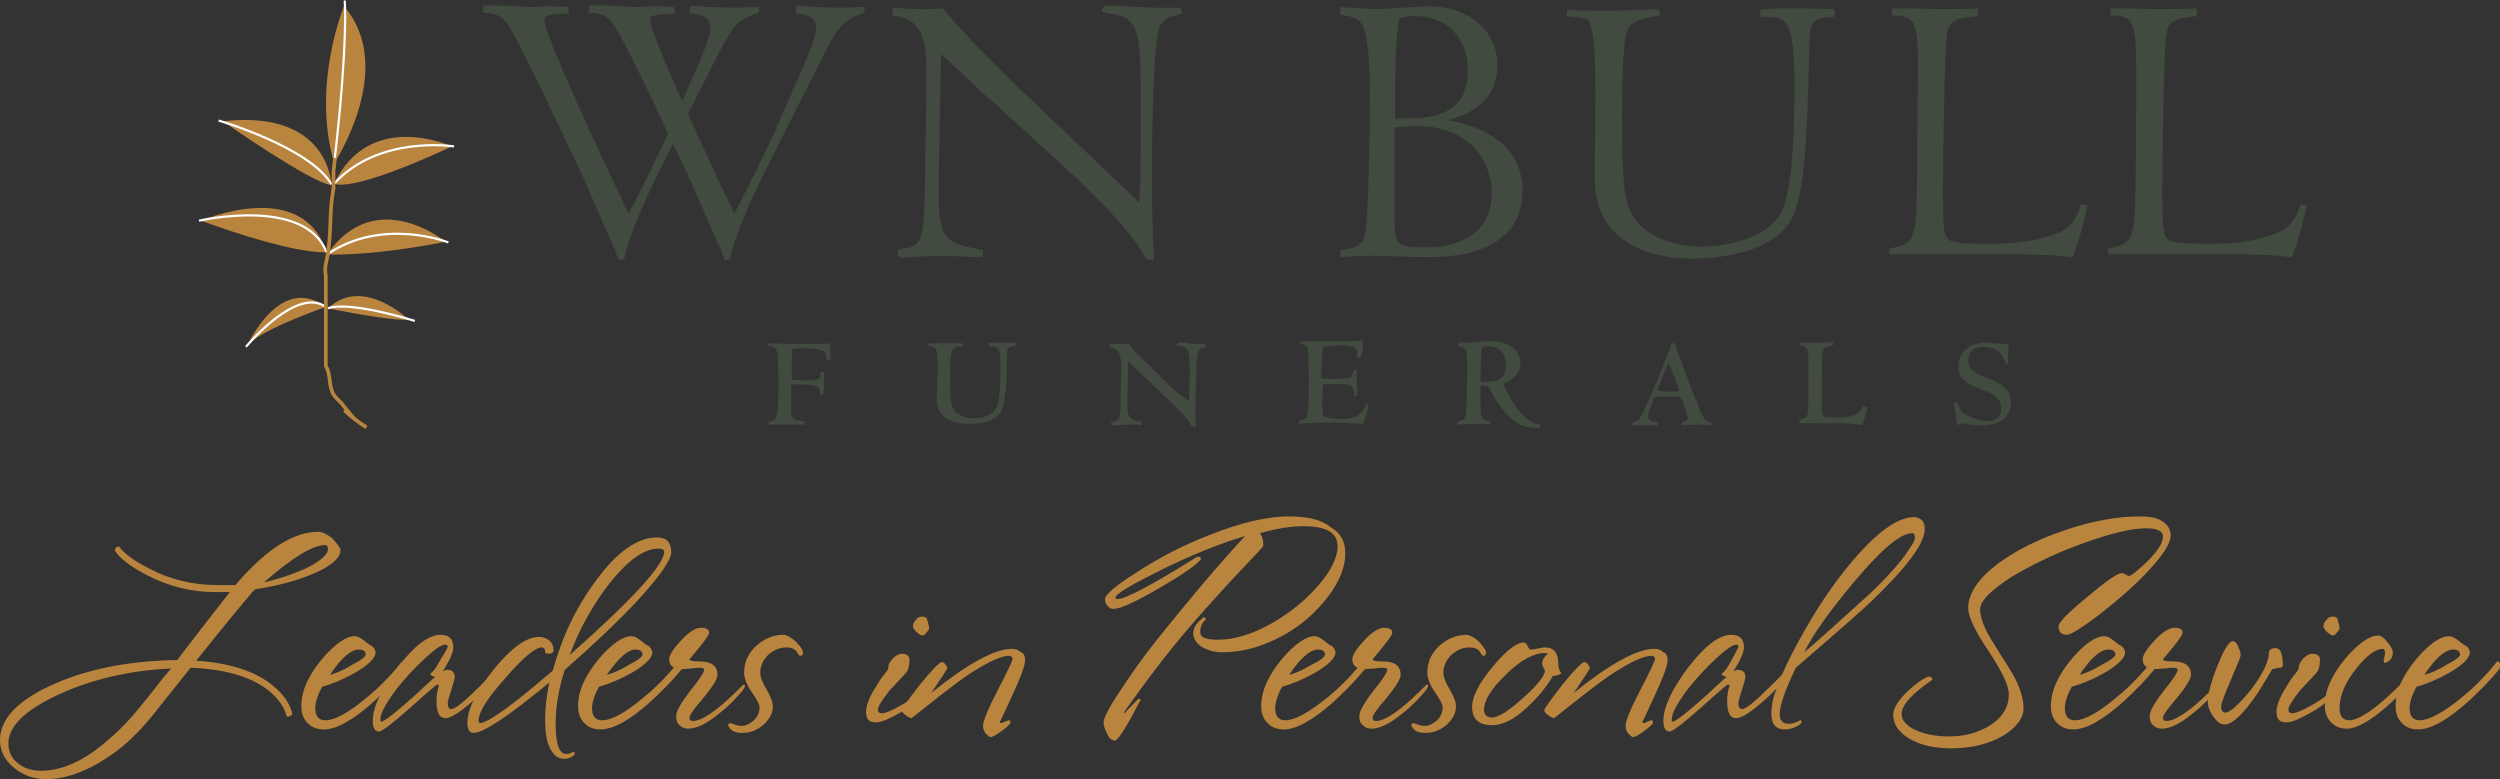 <?xml version="1.0" encoding="UTF-8"?>
<!-- Generator: Adobe Illustrator 27.0.1, SVG Export Plug-In . SVG Version: 6.00 Build 0)  -->
<svg xmlns="http://www.w3.org/2000/svg" xmlns:xlink="http://www.w3.org/1999/xlink" version="1.1" id="Layer_1" x="0px" y="0px" viewBox="0 0 356.8 111.2" style="enable-background:new 0 0 356.8 111.2;" xml:space="preserve">
<rect x="0" y="0" width="356.8" height="111.2" fill="#333333" stroke="none"/>
<style type="text/css">
	.st0{fill:#424B3F;}
	.st1{fill-rule:evenodd;clip-rule:evenodd;fill:#424B3F;}
	.st2{fill-rule:evenodd;clip-rule:evenodd;fill:#B9843E;}
	.st3{fill:none;stroke:#FFFFFF;stroke-width:0.315;stroke-miterlimit:3.864;}
	.st4{fill:none;stroke:#B9843E;stroke-width:0.529;stroke-linecap:round;stroke-miterlimit:3.864;}
	.st5{fill:none;stroke:#FFFFFF;stroke-width:0.315;stroke-linecap:round;stroke-miterlimit:3.864;}
	.st6{fill:#B9843E;}
</style>
<g>
	<g>
		<path class="st0" d="M113,54.2c0.7,0,1.3,0.1,1.8,0.1c2.3,0,2.3-0.2,2.3-1.2h0.5c0,0.4,0,0.8,0,1.4c0,0.7,0,1.4-0.1,1.8H117    c0-1,0-1.1-1.1-1.3c-0.9-0.1-1.6-0.2-3-0.1v2.5v0.9c0,1.3,0,1.7,1.9,1.8v0.5c-0.9,0-1.7,0-2.6,0c-0.7,0-1.8,0-2.5,0v-0.4    c0.4-0.1,0.9-0.2,1.1-0.7c0.3-0.8,0.3-3.6,0.3-4.7c0-0.9,0-4.3-0.3-4.9c-0.2-0.4-0.8-0.5-1.2-0.5V49c0.3,0,1.4,0,2.5,0.1    c1.1,0,2.1,0,2.5,0c2.8,0,3.2,0,4-0.1c-0.1,0.6-0.1,1.1-0.1,2.4H118c-0.1-0.6-0.1-1-0.4-1.2c-0.6-0.5-2.3-0.5-3-0.5    c-0.5,0-0.9,0-1.5,0.1c-0.1,0.5-0.1,1.4-0.1,2L113,54.2"></path>
		<path class="st0" d="M133.8,51.5c0-2-0.3-2-1.3-2.1V49h4.9l0.1,0.4c0,0-0.2,0-0.3,0c-1.5,0.2-1.6,0.3-1.6,4.9c0,3.2,0.2,4.1,1,4.7    s1.8,0.7,2.4,0.7c0.3,0,2.6,0,3.3-1.7c0.4-1.1,0.5-3.2,0.5-5.5c0-3-0.3-3-1.6-3.1l-0.1-0.5h1c0.3,0,0.6,0,1,0h1.8v0.5    c-0.4,0-0.9,0-1.1,0.4c-0.1,0.3-0.1,2.2-0.1,2.7c0,1.6-0.2,4.9-0.8,6.1c-0.8,1.7-3.2,1.9-4.6,1.9c-1.7,0-4.6-0.4-4.6-3.6    c0-0.5,0.1-2.9,0.1-3.4L133.8,51.5"></path>
		<path class="st0" d="M169.7,57.3c0-0.6,0.1-3.2,0.1-3.7c0-3.9-0.1-4.1-1.9-4.3l0.2-0.4c0.1,0,0.3,0,0.5,0c0.1,0,0.6,0,1,0.1    s0.9,0.1,1,0.1s1.3,0,1.5,0v0.5c-0.3,0-0.8,0-1,0.4c-0.4,0.7-0.4,3.8-0.4,4.8c0,0.6-0.1,3.4-0.1,3.9c0,0.2,0,1,0.1,1.5v0.7h-0.6    c-0.6-1.2-1.6-2.1-2.6-3.1l-5.7-5.5c-0.2-0.2-0.5-0.5-0.8-0.7c0,0.4,0,1.2,0,1.6l-0.1,4.3c0,1.7,0,2.4,2,2.7c0,0.2,0,0.4,0,0.5    c-0.2,0-0.5-0.1-0.7-0.1c-0.3,0-0.6,0-1,0s-2.2,0.1-2.6,0.1c0-0.2,0-0.3,0-0.5c1.2,0,1.3-0.7,1.3-2.2l0.1-5.4c0-1.5,0-2.8-1.6-3    c0-0.2,0-0.3,0-0.6c0.1,0,0.5,0,0.9,0.1c0.4,0,0.8,0,0.9,0h0.9c1.1,1.3,1.2,1.4,4.3,4.4c0.8,0.9,1.7,1.7,2.6,2.5L169.7,57.3"></path>
		<g>
			<path class="st0" d="M193.7,56.5h-0.4c-0.2-1.6-0.2-1.7-3.1-1.7c-0.8,0-1,0-1.4,0.1c0,0.3-0.1,2.4-0.1,2.4c0,1,0.1,1.7,0.2,2.2     c0.6,0.1,1.5,0.3,2.5,0.3c2.8,0,3.3-1.4,3.5-2.1h0.4c-0.1,1.1-0.3,1.6-0.8,2.8c-2.5-0.1-3.1-0.2-4.8-0.2c-1.7,0-2.5,0-4.3,0.2     l0.1-0.5c0.7-0.1,1-0.2,1.1-0.8c0.2-1,0.2-4.2,0.2-5.5c0-0.5-0.1-2.7-0.1-3.3c-0.1-1-0.2-1.1-0.9-1.3c-0.1,0-0.2,0-0.2-0.1v-0.3     h5.8c1.3,0,2,0,3.1-0.1c0.1,1.3-0.2,2.5-0.5,2.5c-0.1,0-0.3,0-0.4-0.1c0-0.2,0.1-0.5,0.1-0.7c0-0.7-0.8-1-2.6-1     c-0.7,0-1.5,0.1-2.3,0.2c-0.1,1.1-0.2,1.8-0.2,2.9c0,0.4,0,0.7,0,1.6c0.4,0,1,0.1,1.7,0.1c1.3,0,2.3-0.1,2.4-0.2     c0.3-0.1,0.5-1,0.5-1.1h0.4L193.7,56.5"></path>
			<path class="st0" d="M208,60.2c0.8-0.2,1.1-0.4,1.2-1c0.1-0.5,0.2-4.7,0.2-5.7c0-2.4,0-2.8-0.1-3.2c-0.1-0.8-0.8-0.8-1.2-0.9     l0.1-0.5c0.3,0,1.4,0,1.6,0s0.9,0,1.5-0.1s1.3-0.1,1.5-0.1c3,0,4.2,1.7,4.2,3.1s-1.1,2.5-2.5,3c2,4,3.5,5.6,5.3,5.8v0.5     c-1.8,0-4.4,0-7.4-6c-0.5,0-0.7,0-1.1-0.1c0,0.4,0,0.7,0,1.8c0,0.6,0,2.5,0.2,2.8c0.2,0.4,1,0.5,1.2,0.6l-0.1,0.4     c-0.6-0.1-0.9-0.1-1.2-0.1c-0.3,0-0.6,0-1.1,0c-0.8,0-0.9,0-2.3,0.1L208,60.2L208,60.2z M212.4,49.4c-1,0-1,0.2-1,1.4     c-0.1,1.8-0.1,2-0.1,3.6c0.3,0.1,0.3,0.1,0.8,0.1c0.9,0,2.8,0,2.8-2.4C215,51.4,214.6,49.4,212.4,49.4"></path>
		</g>
		<path class="st0" d="M235.6,58c-0.1,0.3-0.4,1.1-0.4,1.4c0,0.7,0.9,0.8,1.4,0.9v0.4c-0.1,0-0.7,0-1.2,0s-1,0-1.1,0    c-0.2,0-1,0-1.3,0v-0.4c0.3-0.1,0.8-0.2,1.1-0.7c0.7-1,3.9-8.9,4.1-9.5c0.2-0.5,0.3-0.8,0.4-1.1h0.5c0.1,0.4,0.2,0.8,0.4,1.4    c0.4,1.1,2.2,5.9,2.6,6.8c1.1,3,1.4,3,2.1,3.1v0.4c-0.4,0-0.8-0.1-1.6-0.1c-1.1,0-2,0.1-2.6,0.1v-0.4c0.5-0.1,0.9-0.3,0.9-0.7    c0-0.3-0.9-2.7-1-2.9c-0.3,0-0.5-0.1-1.3-0.1c-0.7,0-1.6,0-2.5,0.1L235.6,58L235.6,58z M236.5,55.7c0.5,0.1,1.2,0.2,2,0.2    c0.6,0,0.9,0,1.2-0.1c-0.5-1.4-1-2.8-1.6-4L236.5,55.7"></path>
		<path class="st0" d="M266.5,58.1c-0.1,0.6-0.1,0.7-0.7,2.6c-0.4-0.1-0.7-0.1-1.2-0.2c-0.5,0-1.3-0.1-2.5-0.1h-5.3v-0.5    c0.3,0,0.8-0.2,1-0.4c0.3-0.4,0.3-0.6,0.3-5.1c0-3.4,0-3.7-0.1-4.2c-0.1-0.8-0.6-0.8-1.2-0.9v-0.4c0.7,0,0.9,0,2.3,0    s1.8,0,2.5-0.1v0.5c-0.6,0.1-1.1,0.2-1.3,0.5c-0.3,0.5-0.3,3.8-0.3,4.7v2.8c0,1.2,0,1.7,0.2,2c0.1,0.3,0.6,0.3,1.4,0.3    c3.6,0,4-0.8,4.3-1.7L266.5,58.1"></path>
		<path class="st0" d="M279.4,57.4c0.2,0.9,0.5,1.5,1.8,2.1c0.8,0.4,1.8,0.6,2.6,0.6c0.4,0,1.8-0.1,1.8-1.9c0-1.5-1.3-2.1-3-2.7    s-3.1-1.3-3.1-3.3c0-1.9,1.6-3.3,3.9-3.3c0.4,0,2.3,0.2,2.5,0.2s0.4,0,0.5-0.1l0.3,0.1c0,0.1-0.1,1-0.1,1.1c0,0.2,0,1,0,1.1v0.6    h-0.4c-0.4-2.4-2.9-2.4-3.2-2.4c-1.7,0-2.1,1.2-2.1,2c0,0.9,0.4,1.6,2.6,2.4c1.5,0.6,3.5,1.3,3.5,3.6c0,1.2-0.7,3.2-4.2,3.2    c-0.9,0-1.8-0.1-2.6-0.3H280c-0.2,0-0.2,0.1-0.2,0.2h-0.5c-0.1-1-0.2-1.6-0.5-3.1L279.4,57.4"></path>
	</g>
	<g>
		<path class="st0" d="M95.6,18.5c-0.4,1-3.9,8.3-5.9,12c-0.6-1.2-1-2-1.1-2.4l-0.8-1.6L84,18.3c-1.7-3.8-6.3-13.8-6.3-15.4    c0-0.7,0.3-0.8,3.5-1L81.1,1l-2.4-0.1c-1.1,0-2.2,0.1-3,0.1c-0.9,0-2.3-0.2-4.5-0.2H69l-0.1,1c1.2,0.1,2.2,0.1,3.2,1.2    c1.1,1.2,4.8,9,6.1,11.7l4.6,9.7c0.9,1.9,1.7,3.8,2.3,5.2l1.8,4.1c0.9,2,1.1,2.6,1.4,3.4l0.8-0.1c0.4-3,3.6-9.8,5.4-13.4l6.2-12.3    c3.9-7.8,4.1-8.3,7.6-9.5V1c-1.1,0-1.9,0.1-3.3,0.1S102.1,1,101,1c-1.2-0.1-2.1-0.2-2.4-0.2l-0.2,1.1c1.4,0.1,3,0.4,3,2.1    c0,1.3-1.6,5-2.4,6.7L95.6,18.5"></path>
		<path class="st0" d="M110.7,18.5c-0.4,1-3.9,8.3-5.9,12c-0.6-1.2-0.9-2-1.1-2.4l-0.8-1.6l-3.8-8.2c-1.7-3.8-6.3-13.8-6.3-15.4    c0-0.7,0.3-0.8,3.5-1L96.2,1l-2.4-0.1c-1.1,0-2.2,0.1-3,0.1c-0.9,0-2.3-0.2-4.5-0.2h-2.2l-0.1,1c1.2,0.1,2.2,0.1,3.2,1.2    c1.1,1.2,4.8,9,6.1,11.7l4.6,9.7c0.9,1.9,1.7,3.8,2.3,5.2l1.8,4.1c1,2,1.1,2.6,1.4,3.4l0.8-0.1c0.4-3,3.6-9.8,5.4-13.4l6.2-12.3    c3.9-7.8,4.1-8.3,7.6-9.5V1c-1.1,0-1.9,0.1-3.3,0.1s-2.8-0.1-4-0.1c-1.2-0.1-2.1-0.2-2.4-0.2l-0.2,1.1c1.4,0.1,3,0.4,3,2.1    c0,1.3-1.6,5-2.4,6.7L110.7,18.5"></path>
		<path class="st1" d="M195.5,15.1c0,0.9-0.1,15.5-0.7,18.4c-0.3,1.8-1.9,2-3.5,2.2v1c2.8-0.2,3.6-0.2,5.4-0.2c0.5,0,2,0.1,3.5,0.1    c1.5,0.1,3,0.1,3.6,0.1c2.5,0,13.5,0,13.5-9.5c0-3.8-2.1-8.5-10.5-10v-0.1c4.9-1.3,6.9-4.2,6.9-7.7c0-5.4-4.5-8.5-9.7-8.5    c-0.5,0-2.1,0.1-3.7,0.2s-3.2,0.2-3.8,0.2c-0.7,0-1.7-0.1-2.6-0.1c-0.9-0.1-1.8-0.1-2.6-0.2v1.1c1.3,0.2,2.6,0.4,3.2,1.6    c0.7,1.3,1,5.5,1,8.6L195.5,15.1L195.5,15.1z M199.1,13.6c0-1.7,0.1-10.4,0.7-10.9c0.3-0.4,1.7-0.4,2.3-0.4c3.9,0,7.4,2.7,7.4,7.7    c0,6.8-5.8,6.9-9.1,6.9c-0.6,0-0.8,0-1.3,0.1V13.6L199.1,13.6z M199.1,18.2c1.1-0.2,3-0.2,3.2-0.2c7.7,0,10.6,5.3,10.6,9.5    c0,6.3-5.4,7.8-9.2,7.8c-4.8,0-4.7,0-4.7-6.4V18.2"></path>
		<path class="st0" d="M152.2,24.1c2.4,2.2,9.5,8.9,11.4,12.9l1.1,0.1c-0.2-3-0.3-8.3-0.3-11.4c0-4.7,0.1-17.6,0.9-21.2    c0.3-1.5,1.1-2.1,3.4-2.5l-0.1-0.9h-3.5c-0.3,0-1.3,0-2.6-0.1c-1.3-0.1-3.2-0.2-3.7-0.2c-0.4,0-0.9,0-1.3,0.1l-0.3,0.8    c4.8,0.8,5.6,0.8,5.6,11.5v5.3c0,3.5,0,6.9-0.2,10.4l-16.1-15.3c-1.8-1.8-8.3-7.9-11.9-12.4l-2.4,0.1c-1.1,0-2.2,0-4.8-0.2v1.1    c5,0.6,4.9,4.4,4.8,11.3l-0.2,13c-0.1,8-0.5,8.7-3.2,9c-0.6,0.1-0.7,0.2-0.7,0.6c0,0.5,0.2,0.7,0.7,0.7c0.4,0,1.8-0.2,3.1-0.2    c1.3-0.1,2.6-0.1,3-0.1c0.5,0,1.6,0.1,2.7,0.1c1.1,0.1,2.2,0.1,2.6,0.1c0.1-0.4,0.1-0.6,0.1-1c-6-1.2-6.5-1.2-6.3-11.3l0.3-16.7    c0.2,0.1,6.6,6.3,7.6,7L152.2,24.1"></path>
		<path class="st0" d="M223.6,2.3c3.1,0.3,3.1,0.3,3.4,1.2c0.6,2,0.7,5.9,0.7,10.1c0,1.8-0.1,10-0.1,11.9c0,8.6,7.1,11.4,13.9,11.4    c3,0,11.4-0.5,14.2-5.7c1.7-3.3,2.2-9.7,2.5-23.6c0.1-4.7,0.1-5,3.6-5.2V1.3c-2-0.1-5.9-0.1-7.9-0.1c-0.5,0-1.9,0.1-2.7,0.2l0.1,1    c3.7,0,4.8,0,4.8,9.8c0,4.6-0.1,13.2-1.5,17.2c-1.6,4.9-9,5.8-11.6,5.8c-1.7,0-9.5-0.3-10.9-6.8c-0.5-2.4-0.6-6.3-0.6-11.4    c0-2.5,0-11.3,0.8-12.8c0.5-0.9,1.1-1.5,4.7-2l-0.3-0.9c-4.5,0.2-4.5,0.2-9.1,0.2c-1.3,0-2.6,0-3.9-0.1L223.6,2.3"></path>
		<path class="st0" d="M273.6,25.2c-0.1,9.1-0.2,9.5-4,10.3l0.1,0.8h19.1c0.7,0,2.4,0.1,3.3,0.1c0.9,0,1.8,0.1,3.7,0.3    c1.2-3,1.9-6.3,2.1-7.4l-0.9-0.1c-0.6,2.3-1.8,3.2-2.4,3.6c-1.2,0.7-4.5,2-10.4,2c-5.4,0-5.7-0.3-6.2-0.7    c-0.6-0.6-0.7-2.1-0.7-6.4s0.1-10,0.2-14.5s0.2-8.2,0.6-9.2c0.6-1.5,2.4-1.5,4.1-1.7l0.1-1.1c-1.5,0.1-3.6,0.1-6,0.1    c-0.6,0-1.1-0.1-6.3-0.1v1c3.8,0.1,3.8,0.8,3.7,11L273.6,25.2"></path>
		<path class="st0" d="M304.8,25.2c-0.1,9.1-0.2,9.5-4,10.3l0.1,0.8h19.2c0.7,0,2.3,0.1,3.2,0.1s1.8,0.1,3.8,0.3    c1.2-3,1.9-6.3,2.1-7.4l-0.9-0.1c-0.6,2.3-1.8,3.2-2.4,3.6c-1.2,0.7-4.5,2-10.4,2c-5.4,0-5.7-0.3-6.2-0.7    c-0.6-0.6-0.7-2.1-0.7-6.4s0.1-10,0.2-14.5c0.1-4.5,0.2-8.2,0.6-9.2c0.6-1.4,2.4-1.5,4.1-1.7V1.2c-1.5,0.1-3.6,0.1-6,0.1    c-0.6,0-1.1-0.1-6.3-0.1v1c3.7,0.1,3.7,0.8,3.7,11L304.8,25.2"></path>
	</g>
	<g>
		<path class="st2" d="M49.1,0.9c7.6,8.8-1.4,22.4-1.4,22.4C44.4,12.1,49.1,0.9,49.1,0.9L49.1,0.9z"></path>
		<path class="st2" d="M47.7,26.2c5.1-10.7,16.8-5.3,16.8-5.3C49.6,27.8,47.7,26.2,47.7,26.2L47.7,26.2z"></path>
		<path class="st2" d="M31.8,17.3c15.3-1.7,15.5,9.1,15.5,9.1C44.5,26.2,31.8,17.3,31.8,17.3L31.8,17.3z"></path>
		<path class="st2" d="M46.7,36.3c6.9-10,16.9-1.8,16.9-1.8C52.4,36.7,46.7,36.3,46.7,36.3L46.7,36.3z"></path>
		<path class="st2" d="M46.6,36c-3.4-10.8-17.9-4.5-17.9-4.5S41.2,36.2,46.6,36L46.6,36z"></path>
		<path class="st2" d="M46.8,44c5-4.7,11.5,1.6,11.5,1.6C55.9,45.9,46.8,44,46.8,44L46.8,44z"></path>
		<path class="st2" d="M46.5,43.8C40,39,35.4,49.1,35.4,49.1C38.1,46.7,46.5,43.8,46.5,43.8L46.5,43.8z"></path>
		<path class="st3" d="M47.7,26.2c6.4-7,17.1-5.3,17.1-5.3 M47.3,26.3c-3.1-5.3-16.1-9.1-16.1-9.1 M46.7,36.3    c7.9-5.4,17.3-1.7,17.3-1.7 M46.6,36c-3.1-8-18.2-4.5-18.2-4.5 M46.8,44c3.2-1.1,12.4,1.8,12.4,1.8 M46.5,43.8    c-4.2-3-11.4,5.7-11.4,5.7"></path>
		<g>
			<path class="st4" d="M47.9,21.8c-0.1,1-0.2,1.6-0.3,2.6v2.5c-0.6,3.3-0.3,5.2-0.7,8.5c-0.1,1.6-0.7,2.5-0.4,4v12.8     c0.7,1.3,0.4,2.3,0.9,3.7c0.3,0.7,0.7,1,1.3,1.6c1.1,1.3,1.6,2.3,3.2,3.2l0.4,0.3c-1.2-0.8-1.9-1.3-3-2.3"></path>
			<path class="st5" d="M47.8,22.4c1.9-16.6,1.4-22.2,1.4-22.2"></path>
		</g>
	</g>
	<g>
		<path class="st6" d="M48.6,78.5c0,1.1-1.2,2.2-3.7,3.3c-2.3,1-5.1,1.8-8.5,2.3c-0.3,0.3-0.6,0.6-0.7,0.8c-0.8,0.9-3.4,4-7.7,9.4    c4.8,0.3,8.5,1.5,11,3.6c1.5,1.2,2.4,2.6,2.7,3.9c0,0.2-0.1,0.3-0.3,0.4c-0.2,0.1-0.4,0.1-0.5,0c-0.3-1.3-1.2-2.5-2.5-3.6    c-2.5-2-6.2-3.1-11.2-3.3l-5.5,6.9c-1.9,2.3-3.9,4.3-6.2,5.8c-3.1,2.1-6.1,3.2-9,3.2c-1.7,0-3.3-0.6-4.6-1.7S0,107.1,0,105.6    c0-2.9,2.4-5.5,7.1-7.7c4.9-2.3,11-3.6,18.2-3.7c1.8-2.4,4.3-5.6,7.5-9.7c-0.8,0-1.5,0-2.2,0c-3.3,0-6.5-0.8-9.6-2.4    c-2.3-1.2-3.8-2.3-4.6-3.5c0-0.1,0-0.2,0.1-0.4c0.1-0.1,0.3-0.2,0.5-0.2c0.7,1,2.1,2,4.2,3.1c3,1.6,6.3,2.4,9.8,2.4    c0.9,0,1.8,0,2.6,0c0.3-0.3,0.5-0.6,0.6-0.7c4.1-4.6,7.8-6.9,11.2-6.9c0.6,0,1.2,0.3,2,0.9C48.2,77.7,48.6,78.2,48.6,78.5z     M24.4,95.4c-6.1,0.3-11.5,1.6-16.2,3.8c-4.7,2.2-7,4.5-7,6.9c0,1.1,0.4,2,1.2,2.7c0.9,0.8,2,1.2,3.5,1.2c2.4,0,4.8-0.9,7.4-2.7    c1.9-1.4,4-3.2,6.1-5.7c1.4-1.7,2.7-3.3,4-5C23.7,96.3,24,95.9,24.4,95.4z M46.8,78.4c0-0.4-0.1-0.6-0.4-0.6    c-1.8,0-4.7,1.8-8.7,5.3c2.6-0.6,4.8-1.4,6.6-2.3C45.9,79.9,46.8,79.1,46.8,78.4z"></path>
		<path class="st6" d="M57.8,95.5c-1.2,1.5-2.7,3-4.3,4.5c-3,2.7-5.4,4.1-7.3,4.1c-1,0-1.7-0.3-2.3-0.9c-0.6-0.6-0.9-1.4-0.9-2.4    c0-2.2,1-4.4,3-6.8c1.8-2.1,3.4-3.2,4.6-3.2c0.3,0,0.6,0.1,0.9,0.3c0.3,0.2,0.6,0.4,0.8,0.6c0.3,0.2,0.5,0.4,0.8,0.5    c0.3,0.3,0.5,0.6,0.5,0.9c0,0.8-1,1.8-2.9,2.9c-1.6,0.9-3.2,1.6-4.7,2c-0.7,1.2-1,2.3-1,3.1c0,1.1,0.5,1.7,1.4,1.7    c1.4,0,3.4-1.1,6-3.3c2.1-1.7,3.7-3.5,5-5.1c0.2,0,0.4,0.1,0.4,0.4C57.9,95.1,57.9,95.3,57.8,95.5z M52.2,93.4    c0-0.4-0.3-0.7-1-0.7c-1.1,0-2.5,1.2-4.1,3.6c0.9-0.2,2-0.7,3.3-1.5C51.6,94.2,52.2,93.7,52.2,93.4z"></path>
		<path class="st6" d="M71.7,95.6c-0.7,1-1.9,2.3-3.6,3.9c-2.2,2-3.7,3-4.5,3c-0.9,0-1.3-0.8-1.3-2.4c0-0.8,0.1-1.5,0.3-2.1    c0.1-0.2,0-0.3-0.2-0.3c-0.1,0-1.3,1-3.5,3c-2.8,2.5-4.4,3.7-4.8,3.7c-0.6,0-0.9-0.5-0.9-1.5c0-2,1.2-4.5,3.5-7.6    c2.4-3.1,4.4-4.7,6.2-4.7c1.2,0,1.8,0.6,1.8,1.8c0,0.7-0.5,1.8-1.5,3.4c0.2-0.1,0.4-0.2,0.6-0.2c0.7,0,1.1,0.3,1.1,1    c0,0.3-0.2,0.9-0.5,1.9c-0.3,0.9-0.5,1.6-0.5,1.9c0,0.5,0.2,0.8,0.5,0.8c0.5,0,1.7-0.9,3.6-2.8c1.5-1.4,2.6-2.6,3.5-3.6    c0.1,0,0.2,0.1,0.3,0.2C71.8,95.1,71.8,95.3,71.7,95.6z M63.9,92.3c0-0.2-0.1-0.3-0.4-0.3c-0.5,0-1.5,0.7-2.9,2s-2.7,2.7-3.9,4.2    c-1.6,2.1-2.4,3.6-2.4,4.4c0,0.3,0,0.4,0.1,0.4c0.4,0,2.1-1.3,5.1-4c0.6-0.6,1.5-1.4,2.6-2.4c-0.5-0.1-0.7-0.3-0.7-0.4    c0,0,0.2-0.2,0.5-0.5c0.2-0.2,0.5-0.7,1-1.6C63.6,93,63.9,92.4,63.9,92.3z"></path>
		<path class="st6" d="M95.8,78.8c0,1.1-1.6,3.4-4.8,6.9c-2.9,3.1-6.4,6.4-10.4,9.9c-0.9,2.8-1.3,5.4-1.3,7.7c0,2.9,0.5,4.3,1.5,4.3    c0.4,0,0.7-0.1,1-0.3c0.1,0,0.2,0,0.2,0.1s0,0.2,0,0.3c-0.4,0.4-0.9,0.6-1.5,0.6c-0.8,0-1.5-0.5-2-1.5s-0.7-2.3-0.7-4.1    c0-1.6,0.2-3.4,0.6-5.3c-5.8,4.8-9.4,7.2-10.8,7.2c-0.6,0-0.9-0.5-0.9-1.4c0-2,1.3-4.6,3.8-7.7s4.7-4.6,6.4-4.6    c0.6,0,1.1,0.2,1.5,0.5c0.4,0.4,0.6,0.8,0.6,1.4c0,0.3-0.2,0.5-0.7,0.5c-0.4,0-0.5-0.1-0.5-0.3c0-0.4-0.2-0.6-0.5-0.6    c-0.9,0-2.7,1.5-5.2,4.4c-2.6,2.9-3.8,4.9-3.8,6c0,0.2,0.1,0.4,0.2,0.4c1.1,0,4.6-2.5,10.4-7.5c1.3-4.8,3.3-9,6.2-12.9    c3-4.1,5.9-6.1,8.7-6.1C95.1,76.7,95.8,77.4,95.8,78.8z M94.8,78.8c0-0.4-0.3-0.5-0.9-0.5c-1.9,0-4.2,1.6-6.7,4.7    c-2.4,3-4.4,6.5-5.9,10.5C90.2,85.6,94.7,80.7,94.8,78.8z"></path>
		<path class="st6" d="M97.3,95.5c-1.2,1.5-2.7,3-4.3,4.5c-3,2.7-5.4,4.1-7.3,4.1c-1,0-1.7-0.3-2.3-0.9c-0.6-0.6-0.9-1.4-0.9-2.4    c0-2.2,1-4.4,3-6.8c1.8-2.1,3.4-3.2,4.6-3.2c0.3,0,0.6,0.1,0.9,0.3c0.3,0.2,0.6,0.4,0.8,0.6c0.3,0.2,0.5,0.4,0.8,0.5    c0.3,0.3,0.5,0.6,0.5,0.9c0,0.8-1,1.8-2.9,2.9c-1.6,0.9-3.2,1.6-4.7,2c-0.7,1.2-1,2.3-1,3.1c0,1.1,0.5,1.7,1.4,1.7    c1.4,0,3.4-1.1,6-3.3c2.1-1.7,3.7-3.5,5-5.1c0.2,0,0.4,0.1,0.4,0.4C97.4,95.1,97.4,95.3,97.3,95.5z M91.7,93.4    c0-0.4-0.3-0.7-1-0.7c-1.1,0-2.4,1.2-4.1,3.6c0.9-0.2,2-0.7,3.3-1.5C91.1,94.2,91.7,93.7,91.7,93.4z"></path>
		<path class="st6" d="M106.1,98.4c-0.9,1.1-1.9,2.2-3.3,3.3c-1.8,1.5-3.3,2.3-4.6,2.3c-0.5,0-0.9-0.2-1.2-0.5    c-0.4-0.3-0.5-0.8-0.5-1.3c0-0.7,0.7-1.9,2-3.6c1.4-1.7,2-2.7,2-3c0-0.2-0.2-0.3-0.6-0.3c-0.2,0-0.6,0-1.1,0.1    c-0.6,0-1.1,0.1-1.4,0.1c-1.3,0-1.9-0.5-1.9-1.4c0-0.6,0.6-1.5,1.7-2.7s2.1-1.8,2.8-1.8c0.8,0,1.2,0.2,1.2,0.7    c0,0.3-0.5,1-1.4,2.1s-1.4,1.7-1.4,1.7c0,0.2,0.5,0.3,1.5,0.3c1.7,0,2.5,0.7,2.5,1.9c0,0.6-0.7,1.7-2,3.3c-1.4,1.6-2,2.5-2,2.8    c0,0.4,0.2,0.5,0.5,0.5c0.8,0,2-0.6,3.5-1.8c0.8-0.6,2.1-1.8,3.7-3.4C106.4,97.7,106.4,97.9,106.1,98.4z"></path>
		<path class="st6" d="M114.6,93.1c0,0.3-0.1,0.5-0.4,0.5c-0.1,0-0.3-0.2-0.5-0.6c-0.3-0.4-0.8-0.6-1.5-0.6c-1,0-1.8,0.4-2.6,1.1    c-0.7,0.7-1.1,1.6-1.1,2.5c0,0.6,0.3,1.4,0.9,2.4s0.9,1.8,0.9,2.4c0,1-0.5,1.9-1.4,2.7c-1,0.8-1.9,1.1-3,1.1s-1.8-0.4-2-1.2    c0.1-0.1,0.2-0.2,0.4-0.2c0,0,0.2,0.1,0.5,0.2s0.7,0.2,1,0.2c0.7,0,1.2-0.3,1.8-0.8c0.5-0.5,0.8-1.1,0.8-1.8    c0-0.5-0.4-1.2-1.1-2.2s-1.1-2-1.1-2.8c0-1.5,0.6-2.8,1.7-3.8s2.4-1.6,3.9-1.6c0.4,0,1,0.3,1.7,0.9    C114.3,92.3,114.6,92.8,114.6,93.1z"></path>
		<path class="st6" d="M131.5,99.4c-0.7,0.8-1.7,1.6-3,2.3c-1.6,0.9-2.7,1.4-3.5,1.4c-1,0-1.4-0.5-1.4-1.5c0-0.8,0.4-2,1.3-3.4    c0.5-0.9,1-1.6,1.5-2.2c0.3-0.3,0.4-0.6,0.4-0.9s0.2-0.6,0.6-1.1c0.4-0.4,0.9-0.7,1.3-0.7c0.7,0,1.1,0.3,1.1,0.8    c0,0.8-0.1,1.4-0.4,1.8c-0.5,0.6-1.4,1.5-2.4,2.6c-1.1,1.4-1.7,2.3-1.7,2.8c0,0.3,0.2,0.5,0.5,0.5c0.6,0,1.5-0.4,2.9-1.2    c1.1-0.6,2-1.3,2.7-1.8C131.4,98.9,131.5,99.1,131.5,99.4z M132.6,89.7c0,0.1-0.1,0.3-0.4,0.6c-0.2,0.3-0.4,0.4-0.6,0.4    s-0.4-0.2-0.8-0.5c-0.3-0.3-0.5-0.6-0.5-0.8c0-0.3,0.1-0.6,0.4-0.9c0.2-0.3,0.5-0.5,0.8-0.5c0.5,0,0.8,0.1,0.8,0.4    C132.6,89.2,132.6,89.6,132.6,89.7z"></path>
		<path class="st6" d="M146.3,94.2c0,0.8-0.6,2.4-1.8,5c-1.2,2.6-1.8,3.9-1.8,3.8c0,0.2,0.1,0.2,0.2,0.2s0.3-0.1,0.5-0.2    c0.3-0.1,0.5-0.2,0.6-0.2c0.2,0,0.2,0.1,0.2,0.4c0,0.1-0.4,0.5-1.2,1.1c-0.8,0.6-1.4,0.9-1.6,0.9s-0.4-0.2-0.7-0.5    c-0.3-0.4-0.4-0.7-0.4-1.1c0-0.7,0.7-2.4,2.1-5.1s2.1-4.2,2.1-4.4c0-0.4-0.2-0.5-0.5-0.5c-1.1,0-2.8,0.8-5.2,2.3    c-1.6,1-3.5,2.5-5.8,4.3c-1.9,1.5-2.9,2.3-2.9,2.3c-0.1,0-0.4-0.1-0.8-0.4s-0.6-0.5-0.6-0.7c0-0.3,0.9-1.5,2.6-3.7    c1.7-2.1,2.8-3.2,3.1-3.2c0.2,0,0.4,0.1,0.5,0.3c0.2,0.2,0.3,0.4,0.3,0.5c0,0.2-0.8,1.4-2.3,3.6c5.2-4.2,9.1-6.3,11.5-6.3    c0.5,0,0.9,0.1,1.3,0.5C146.1,93.2,146.3,93.6,146.3,94.2z"></path>
		<path class="st6" d="M192,79c0,1.9-0.8,4-2.5,6.2s-3.8,4.1-6.4,5.5c-2.9,1.6-5.8,2.4-8.7,2.4c-1.1,0-2.1-0.3-2.9-0.8    s-1.2-1.2-1.2-1.9c0-0.8,0.5-1.6,1.5-2.3c0.2,0,0.2,0,0.3,0.3c-0.6,0.5-0.8,1.1-0.8,1.8c0,0.8,0.8,1.1,2.5,1.1    c2.4,0,5-0.8,7.8-2.4c2.6-1.5,4.8-3.3,6.6-5.4c1.8-2.1,2.7-4,2.7-5.5c0-2-1.6-2.9-4.9-2.9c-1.7,0-3.7,0.3-6.2,1    c0.4,0.5,0.5,1.1,0.5,1.8c0,0.1-1.2,1.4-3.5,3.8c-3,3.2-5.6,6.1-7.8,8.7c-2.2,2.6-4.2,5.2-6.1,7.8c-1.6,2.2-2.4,3.3-2.5,3.5    l0.1,0.1c0.5-0.6,1.2-1.3,2-2.1c0.1,0,0.2,0.1,0.3,0.2c-0.6,1-1.1,2.1-1.7,3.1c-1,1.8-1.7,2.7-2,2.7c-0.4,0-0.8-0.3-1.1-1    c-0.3-0.6-0.5-1.1-0.5-1.6c0-0.6,0.8-2.2,2.5-4.7c1.5-2.3,3.2-4.7,5.2-7.2c4.5-5.6,8.6-10.5,12.5-14.7c-4,1.2-8.1,2.9-12.5,5.1    c-4,2-6,3.2-6,3.7c0,0.1,0.1,0.2,0.3,0.2c1.1,0,4.9-2,11.3-6c0.4-0.1,0.6,0,0.6,0.3c-0.6,0.8-2.6,2.2-5.9,4.1c-3.4,2-5.6,3-6.6,3    c-0.3,0-0.6-0.1-0.8-0.4c-0.3-0.3-0.4-0.6-0.4-1c0-0.6,1.5-1.9,4.5-3.8c3.2-2.1,6.7-3.9,10.3-5.3c4.5-1.8,8.3-2.7,11.5-2.7    c2.7,0,4.7,0.5,6,1.6C191.4,76.1,192,77.4,192,79z"></path>
		<path class="st6" d="M194.8,95.5c-1.2,1.5-2.7,3-4.3,4.5c-3,2.7-5.4,4.1-7.3,4.1c-1,0-1.7-0.3-2.3-0.9c-0.6-0.6-0.9-1.4-0.9-2.4    c0-2.2,1-4.4,3-6.8c1.8-2.1,3.4-3.2,4.6-3.2c0.3,0,0.6,0.1,0.9,0.3c0.3,0.2,0.6,0.4,0.8,0.6c0.3,0.2,0.5,0.4,0.8,0.5    c0.3,0.3,0.5,0.6,0.5,0.9c0,0.8-1,1.8-2.9,2.9c-1.6,0.9-3.2,1.6-4.7,2c-0.7,1.2-1,2.3-1,3.1c0,1.1,0.5,1.7,1.4,1.7    c1.4,0,3.4-1.1,6.1-3.3c2.1-1.7,3.7-3.5,5-5.1c0.2,0,0.4,0.1,0.4,0.4S194.9,95.3,194.8,95.5z M189.1,93.4c0-0.4-0.3-0.7-1-0.7    c-1.1,0-2.5,1.2-4.1,3.6c0.9-0.2,2-0.7,3.3-1.5C188.6,94.2,189.1,93.7,189.1,93.4z"></path>
		<path class="st6" d="M203.6,98.4c-0.9,1.1-1.9,2.2-3.3,3.3c-1.8,1.5-3.3,2.3-4.6,2.3c-0.5,0-0.9-0.2-1.2-0.5    c-0.4-0.3-0.5-0.8-0.5-1.3c0-0.7,0.7-1.9,2-3.6c1.4-1.7,2-2.7,2-3c0-0.2-0.2-0.3-0.6-0.3c-0.2,0-0.6,0-1.1,0.1    c-0.6,0-1.1,0.1-1.4,0.1c-1.3,0-1.9-0.5-1.9-1.4c0-0.6,0.6-1.5,1.7-2.7s2.1-1.8,2.8-1.8c0.8,0,1.2,0.2,1.2,0.7    c0,0.3-0.5,1-1.4,2.1s-1.4,1.7-1.4,1.7c0,0.2,0.5,0.3,1.5,0.3c1.7,0,2.5,0.7,2.5,1.9c0,0.6-0.7,1.7-2,3.3c-1.4,1.6-2,2.5-2,2.8    c0,0.4,0.2,0.5,0.5,0.5c0.8,0,2-0.6,3.5-1.8c0.8-0.6,2.1-1.8,3.7-3.4C203.9,97.7,203.9,97.9,203.6,98.4z"></path>
		<path class="st6" d="M212.1,93.1c0,0.3-0.1,0.5-0.4,0.5c-0.1,0-0.3-0.2-0.5-0.6c-0.3-0.4-0.8-0.6-1.5-0.6c-1,0-1.8,0.4-2.6,1.1    c-0.7,0.7-1.1,1.6-1.1,2.5c0,0.6,0.3,1.4,0.9,2.4s0.9,1.8,0.9,2.4c0,1-0.5,1.9-1.4,2.7c-1,0.8-1.9,1.1-3,1.1s-1.8-0.4-2-1.2    c0.1-0.1,0.2-0.2,0.4-0.2c0,0,0.2,0.1,0.5,0.2s0.7,0.2,1,0.2c0.7,0,1.2-0.3,1.8-0.8c0.5-0.5,0.8-1.1,0.8-1.8    c0-0.5-0.4-1.2-1.1-2.2s-1.1-2-1.1-2.8c0-1.5,0.6-2.8,1.7-3.8s2.4-1.6,3.9-1.6c0.4,0,1,0.3,1.7,0.9    C211.7,92.3,212.1,92.8,212.1,93.1z"></path>
		<path class="st6" d="M222.7,95.9c0.2,0.2,0.1,0.3-0.2,0.4c-0.2,0.1-0.5,0.1-0.9,0.2c-0.9,1.6-2.2,3.1-3.7,4.5    c-1.8,1.7-3.5,2.5-4.9,2.5c-2,0-2.9-0.9-2.9-2.6c0-1.5,1-3.4,2.9-5.7c1.9-2.3,3.4-3.5,4.5-3.5c0.2,0,0.4,0.2,0.5,0.5    c0.2,0.3,0.3,0.5,0.4,0.5s0.4,0,0.9-0.1s0.9-0.2,1.2-0.2c1.3,0,1.9,0.8,1.9,2.4c0,0.1,0,0.2,0,0.2    C222.5,95.5,222.6,95.8,222.7,95.9z M220.9,93.4c0-0.1-0.1-0.2-0.4-0.2c-1.6,0-3.5,1-5.6,3.1c-2.1,2-3.1,3.7-3.1,5    c0,0.7,0.4,1.1,1.1,1.1c1,0,2.5-1,4.6-2.9c2-1.8,3-3.1,3-3.8c-0.2-0.4-0.4-0.7-0.4-0.9c0-0.4,0.1-0.7,0.4-1.1    S220.9,93.4,220.9,93.4z"></path>
		<path class="st6" d="M238,94.2c0,0.8-0.6,2.4-1.8,5c-1.2,2.6-1.8,3.9-1.8,3.8c0,0.2,0.1,0.2,0.2,0.2s0.3-0.1,0.5-0.2    c0.3-0.1,0.5-0.2,0.6-0.2c0.2,0,0.2,0.1,0.2,0.4c0,0.1-0.4,0.5-1.2,1.1c-0.8,0.6-1.4,0.9-1.6,0.9s-0.4-0.2-0.7-0.5    c-0.3-0.4-0.4-0.7-0.4-1.1c0-0.7,0.7-2.4,2.1-5.1s2.1-4.2,2.1-4.4c0-0.4-0.2-0.5-0.5-0.5c-1.1,0-2.8,0.8-5.2,2.3    c-1.6,1-3.5,2.5-5.8,4.3c-1.9,1.5-2.9,2.3-2.9,2.3c-0.1,0-0.4-0.1-0.8-0.4s-0.6-0.5-0.6-0.7c0-0.3,0.9-1.5,2.6-3.7    c1.7-2.1,2.8-3.2,3.1-3.2c0.2,0,0.4,0.1,0.5,0.3c0.2,0.2,0.3,0.4,0.3,0.5c0,0.2-0.8,1.4-2.3,3.6c5.2-4.2,9.1-6.3,11.5-6.3    c0.5,0,0.9,0.1,1.3,0.5C237.8,93.2,238,93.6,238,94.2z"></path>
		<path class="st6" d="M255.9,95.6c-0.7,1-1.9,2.3-3.6,3.9c-2.2,2-3.7,3-4.5,3c-0.9,0-1.3-0.8-1.3-2.4c0-0.8,0.1-1.5,0.3-2.1    c0.1-0.2,0-0.3-0.2-0.3c-0.1,0-1.3,1-3.5,3c-2.8,2.5-4.4,3.7-4.8,3.7c-0.6,0-0.9-0.5-0.9-1.5c0-2,1.2-4.5,3.5-7.6    c2.4-3.1,4.4-4.7,6.2-4.7c1.2,0,1.8,0.6,1.8,1.8c0,0.7-0.5,1.8-1.5,3.4c0.2-0.1,0.4-0.2,0.6-0.2c0.7,0,1.1,0.3,1.1,1    c0,0.3-0.2,0.9-0.5,1.9c-0.3,0.9-0.5,1.6-0.5,1.9c0,0.5,0.2,0.8,0.5,0.8c0.5,0,1.7-0.9,3.6-2.8c1.5-1.4,2.6-2.6,3.5-3.6    c0.1,0,0.2,0.1,0.3,0.2C256,95.1,256,95.3,255.9,95.6z M248.1,92.3c0-0.2-0.1-0.3-0.3-0.3c-0.5,0-1.5,0.7-2.9,2s-2.7,2.7-3.9,4.2    c-1.6,2.1-2.4,3.6-2.4,4.4c0,0.3,0,0.4,0.1,0.4c0.4,0,2.1-1.3,5.1-4c0.6-0.6,1.5-1.4,2.6-2.4c-0.5-0.1-0.7-0.3-0.7-0.4    c0,0,0.2-0.2,0.5-0.5c0.2-0.2,0.5-0.7,1-1.6C247.8,93,248.1,92.4,248.1,92.3z"></path>
		<path class="st6" d="M274.7,75.5c0,2.1-2.6,5.5-7.8,10.5c-1.3,1.2-4.8,4.3-10.6,9.3c-1.6,3.3-2.3,5.5-2.3,6.6    c0,0.9,0.4,1.4,1.3,1.4c0.6,0,1.1-0.2,1.6-0.5c0.1-0.1,0.2,0,0.2,0.2v0.2c-0.7,0.6-1.5,0.9-2.4,0.9c-1.3,0-1.9-0.8-1.9-2.3    c0-0.5,0.1-1.1,0.2-1.8c0.7-2.6,2.2-5.9,4.6-10.1c2.5-4.4,5.1-8,7.8-11c3.1-3.4,5.7-5.1,7.8-5.1C274.2,73.9,274.7,74.4,274.7,75.5    z M273.3,76.8c0-0.5-0.1-0.7-0.4-0.7c-1.7,0-4.5,2.4-8.5,7.2c-3.4,4.1-5.7,7.3-6.9,9.8c1.9-1.6,5-4.4,9.4-8.4    c1.7-1.6,3.2-3.2,4.5-4.8C272.6,78.3,273.3,77.2,273.3,76.8z"></path>
		<path class="st6" d="M309.8,76.4c0,1.2-1.2,3-3.5,5.4c-1.9,2-4.2,4-6.8,6c-2.5,1.9-4,2.8-4.5,2.8c-0.8,0-1.2-0.4-1.2-1.2    c0-0.6,1.4-2,4.1-4.2c2.7-2.3,4.3-3.4,4.9-3.4c0.2,0,0.4,0.1,0.6,0.2c0.1,0.1,0.3,0.2,0.4,0.2c0.4,0,1.2-0.7,2.6-2    c1.5-1.5,2.3-2.7,2.3-3.6c0-0.8-0.8-1.2-2.4-1.2c-2.1,0-5,0.7-8.9,2.1s-7.2,3-10.1,4.7c-3.1,2-4.7,3.5-4.7,4.8    c0,1,0.5,2.5,1.6,4.3c1,1.6,2,3.2,3,4.8c1.1,1.9,1.6,3.6,1.6,5s-1,2.7-2.9,3.9c-2.1,1.2-4.5,1.8-7.4,1.8c-2.6,0-4.6-0.5-6.2-1.5    c-1.4-0.9-2.1-2-2.1-3.3c0-0.9,0.7-2,2-3.3c1.1-1,2-1.7,2.9-2.1c0.4-0.1,0.6,0,0.7,0.4c-2.9,2-4.4,3.6-4.4,4.9    c0,0.9,0.7,1.7,2,2.3c1.3,0.6,2.9,0.9,4.8,0.9c2.2,0,4-0.5,5.7-1.5c1.8-1.1,2.8-2.6,2.8-4.5c0-1.3-1-3.3-2.9-6.2    c-1.9-2.8-2.9-4.9-2.9-6.1c0-2.1,1.4-4.2,4.3-6.4c2.6-1.9,5.8-3.5,9.7-4.8s7.4-1.9,10.5-1.9c1.4,0,2.5,0.2,3.2,0.7    C309.4,74.9,309.8,75.6,309.8,76.4z"></path>
		<path class="st6" d="M307.5,95.5c-1.2,1.5-2.7,3-4.3,4.5c-3,2.7-5.4,4.1-7.3,4.1c-1,0-1.7-0.3-2.3-0.9s-0.9-1.4-0.9-2.4    c0-2.2,1-4.4,3-6.8c1.8-2.1,3.4-3.2,4.6-3.2c0.3,0,0.6,0.1,0.9,0.3c0.3,0.2,0.6,0.4,0.8,0.6c0.3,0.2,0.5,0.4,0.8,0.5    c0.3,0.3,0.5,0.6,0.5,0.9c0,0.8-1,1.8-2.9,2.9c-1.6,0.9-3.2,1.6-4.7,2c-0.7,1.2-1,2.3-1,3.1c0,1.1,0.5,1.7,1.4,1.7    c1.4,0,3.4-1.1,6-3.3c2.1-1.7,3.7-3.5,5-5.1c0.2,0,0.4,0.1,0.4,0.4C307.7,95.1,307.6,95.3,307.5,95.5z M301.9,93.4    c0-0.4-0.3-0.7-1-0.7c-1.1,0-2.5,1.2-4.1,3.6c0.9-0.2,2-0.7,3.3-1.5C301.3,94.2,301.9,93.7,301.9,93.4z"></path>
		<path class="st6" d="M316.4,98.4c-0.9,1.1-1.9,2.2-3.3,3.3c-1.8,1.5-3.3,2.3-4.6,2.3c-0.5,0-0.9-0.2-1.2-0.5    c-0.4-0.3-0.5-0.8-0.5-1.3c0-0.7,0.7-1.9,2-3.6c1.4-1.7,2-2.7,2-3c0-0.2-0.2-0.3-0.6-0.3c-0.2,0-0.6,0-1.1,0.1    c-0.6,0-1.1,0.1-1.4,0.1c-1.3,0-1.9-0.5-1.9-1.4c0-0.6,0.6-1.5,1.7-2.7c1.1-1.2,2.1-1.8,2.8-1.8c0.8,0,1.2,0.2,1.2,0.7    c0,0.3-0.5,1-1.4,2.1s-1.4,1.7-1.4,1.7c0,0.2,0.5,0.3,1.5,0.3c1.7,0,2.5,0.7,2.5,1.9c0,0.6-0.7,1.7-2,3.3c-1.4,1.6-2,2.5-2,2.8    c0,0.4,0.2,0.5,0.5,0.5c0.8,0,2-0.6,3.5-1.8c0.8-0.6,2.1-1.8,3.7-3.4C316.6,97.7,316.6,97.9,316.4,98.4z"></path>
		<path class="st6" d="M325.8,94.9c0,0.2-0.1,0.4-0.3,0.4c-0.4,0-0.8,0.1-1.2,0.2c-0.4,0.7-1.1,1.8-2,3.3c-2.1,3.1-3.7,4.6-4.8,4.6    c-0.6,0-1.1-0.4-1.6-1.1s-0.8-1.4-0.8-2.2c0-0.9,0.4-2.6,1.3-4.9c1-2.5,1.7-3.7,2.3-3.7c0.2,0,0.5,0.2,0.7,0.7s0.4,0.9,0.4,1.3    c0,0.2-0.5,1.4-1.4,3.5s-1.4,3.4-1.4,3.8c0,0.6,0.2,0.9,0.6,0.9c0.4,0,1-0.4,1.8-1.2c0.8-0.8,1.6-1.7,2.4-2.8c1.4-2,2-3.5,2-4.4    c0-0.5,0.3-0.8,0.9-0.8c0.5,0,0.8,0.3,0.9,0.8C325.8,94,325.8,94.5,325.8,94.9z"></path>
		<path class="st6" d="M332.8,99.4c-0.7,0.8-1.7,1.6-3,2.3c-1.6,0.9-2.7,1.4-3.5,1.4c-1,0-1.4-0.5-1.4-1.5c0-0.8,0.4-2,1.3-3.4    c0.5-0.9,1-1.6,1.5-2.2c0.3-0.3,0.4-0.6,0.4-0.9s0.2-0.6,0.6-1.1c0.4-0.4,0.9-0.7,1.3-0.7c0.7,0,1.1,0.3,1.1,0.8    c0,0.8-0.1,1.4-0.4,1.8c-0.5,0.6-1.4,1.5-2.4,2.6c-1.1,1.4-1.7,2.3-1.7,2.8c0,0.3,0.2,0.5,0.5,0.5c0.6,0,1.5-0.4,2.9-1.2    c1.1-0.6,2-1.3,2.7-1.8C332.7,98.9,332.8,99.1,332.8,99.4z M333.9,89.7c0,0.1-0.1,0.3-0.4,0.6c-0.2,0.3-0.4,0.4-0.6,0.4    c-0.2,0-0.4-0.2-0.8-0.5c-0.3-0.3-0.5-0.6-0.5-0.8c0-0.3,0.1-0.6,0.4-0.9c0.2-0.3,0.5-0.5,0.8-0.5c0.5,0,0.8,0.1,0.8,0.4    C333.9,89.2,333.9,89.6,333.9,89.7z"></path>
		<path class="st6" d="M345.8,95.5c-1.6,1.9-3.2,3.6-5,5.2c-2.5,2.2-4.5,3.3-5.8,3.3c-1,0-1.7-0.3-2.3-0.9s-0.9-1.4-0.9-2.4    c0-2.2,1-4.4,3-6.8c1.8-2.1,3.4-3.2,4.6-3.2c0.4,0,0.8,0.3,1.3,0.9s0.8,1.1,0.8,1.5c0,0.5-0.1,0.8-0.4,1.1    c-0.3,0.3-0.6,0.4-0.8,0.4c-0.1,0-0.1-0.1-0.1-0.3c0-0.1,0-0.2,0.1-0.5c0-0.2,0.1-0.4,0.1-0.5c0-0.4-0.1-0.7-0.3-0.7    c-1,0-2.3,0.9-3.8,2.8c-1.6,2-2.4,3.9-2.4,5.7c0,1.1,0.5,1.7,1.4,1.7c1.1,0,3-1.1,5.5-3.4c2-1.8,3.6-3.5,4.8-5    c0.2,0,0.4,0.1,0.4,0.4C345.9,95.1,345.9,95.3,345.8,95.5z"></path>
		<path class="st6" d="M356.7,95.5c-1.2,1.5-2.7,3-4.3,4.5c-3,2.7-5.4,4.1-7.3,4.1c-1,0-1.7-0.3-2.3-0.9s-0.9-1.4-0.9-2.4    c0-2.2,1-4.4,3-6.8c1.8-2.1,3.4-3.2,4.6-3.2c0.3,0,0.6,0.1,0.9,0.3c0.3,0.2,0.6,0.4,0.8,0.6c0.3,0.2,0.5,0.4,0.8,0.5    c0.3,0.3,0.5,0.6,0.5,0.9c0,0.8-1,1.8-2.9,2.9c-1.6,0.9-3.2,1.6-4.7,2c-0.7,1.2-1,2.3-1,3.1c0,1.1,0.5,1.7,1.4,1.7    c1.4,0,3.4-1.1,6.1-3.3c2.1-1.7,3.7-3.5,5-5.1c0.2,0,0.4,0.1,0.4,0.4S356.8,95.3,356.7,95.5z M351.1,93.4c0-0.4-0.3-0.7-1-0.7    c-1.1,0-2.5,1.2-4.1,3.6c0.9-0.2,2-0.7,3.3-1.5C350.5,94.2,351.1,93.7,351.1,93.4z"></path>
	</g>
</g>
</svg>
